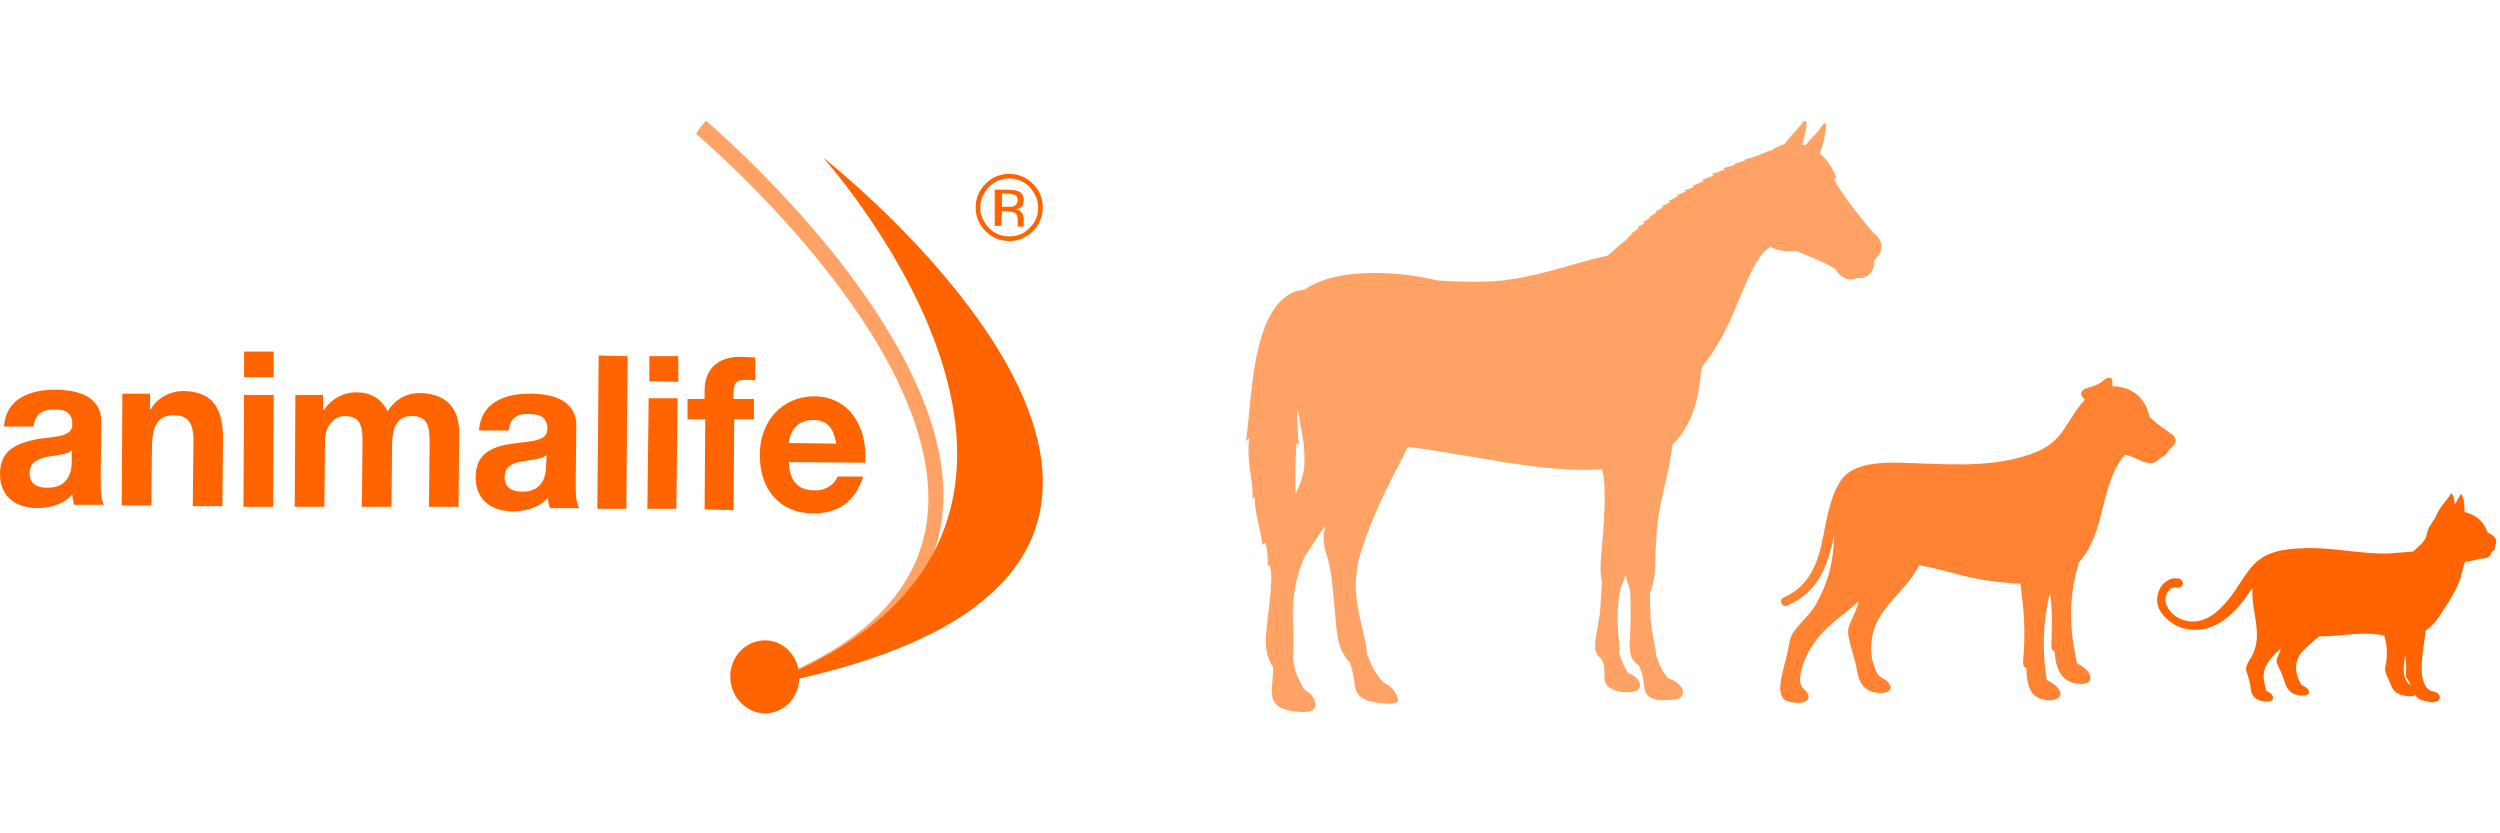 <?xml version="1.0" encoding="utf-8"?>
<!-- Generator: Adobe Illustrator 23.0.6, SVG Export Plug-In . SVG Version: 6.00 Build 0)  -->
<svg version="1.1" id="Layer_1" xmlns="http://www.w3.org/2000/svg" xmlns:xlink="http://www.w3.org/1999/xlink" width="270" height="90" x="0px" y="0px"
	 viewBox="0 0 380 90" style="enable-background:new 0 0 380 90;" xml:space="preserve">
<style type="text/css">
	.st0{opacity:0.6;}
	.st1{fill:#FF6400;}
	.st2{opacity:0.6;fill:#FF6400;enable-background:new    ;}
	.st3{opacity:0.8;fill:#FF6400;enable-background:new    ;}
</style>
<g>
	<g class="st0">
		<path class="st1" d="M126.7,20.2C117.3,8.5,107.4,0.1,107.3,0l-0.9,1.1L105.8,2c0.1,0.1,9.8,8.3,18.9,19.6
			c8.4,10.4,18,25.6,16.2,39.2c-1.3,9.5-7.9,17.1-19.8,22.6c-0.4,0.2-0.8,0.4-1.3,0.5l0.5,1.3c13.6-5.6,21.2-13.8,22.8-24.2
			C144.8,49.7,139.2,35.9,126.7,20.2z"/>
	</g>
	<path class="st1" d="M152.3,13.8h0.8c0.5,0,0.9,0.1,1.1,0.2c0.4,0.2,0.5,0.6,0.5,1.3v0.4v0.2V16v0.1h0.9V16c0,0,0-0.1,0-0.3
		c0-0.1,0-0.3,0-0.4v-0.4c0-0.3-0.1-0.6-0.3-0.9s-0.5-0.5-1-0.5c0.3-0.1,0.6-0.1,0.8-0.3c0.4-0.2,0.5-0.6,0.5-1.1
		c0-0.7-0.3-1.2-0.9-1.4c-0.3-0.1-0.8-0.2-1.5-0.2h-2V16h1L152.3,13.8L152.3,13.8z M152.3,11.1h0.8c0.5,0,0.9,0.1,1.2,0.2
		c0.2,0.1,0.4,0.4,0.4,0.8s-0.2,0.7-0.6,0.9c-0.2,0.1-0.5,0.1-0.9,0.1h-0.9V11.1z"/>
	<path class="st1" d="M153.4,18.3c1.4,0,2.6-0.5,3.6-1.5s1.5-2.2,1.5-3.6s-0.5-2.6-1.5-3.6s-2.2-1.5-3.6-1.5s-2.6,0.5-3.6,1.5
		s-1.5,2.2-1.5,3.6s0.5,2.6,1.5,3.6S152,18.3,153.4,18.3z M150.3,10.1c0.9-0.9,1.9-1.3,3.1-1.3s2.2,0.4,3.1,1.3
		c0.8,0.9,1.3,1.9,1.3,3.1s-0.4,2.3-1.3,3.1c-0.8,0.9-1.9,1.3-3.1,1.3s-2.2-0.4-3.1-1.3c-0.8-0.9-1.3-1.9-1.3-3.1
		S149.5,11,150.3,10.1z"/>
	<path class="st1" d="M15.3,54.7l0.1-8.9c0-4.1-3.9-4.9-7.1-4.9c-3.6,0-7.4,1.3-7.7,5.6h4.5c0.2-1.8,1.3-2.6,3-2.6
		c1.6,0,2.9,0.3,2.9,2.3c0,1.9-2.6,1.8-5.3,2.2C2.8,49,0,49.9,0,53.7c0,3.5,2.4,5.1,5.5,5.2c2,0,4.1-0.5,5.5-2.1
		c0,0.5,0.1,1.1,0.3,1.6h4.5C15.4,57.8,15.3,56.3,15.3,54.7z M10.9,51.9c0,1-0.2,3.9-3.7,3.9c-1.5,0-2.7-0.5-2.7-2.2
		s1.3-2.2,2.7-2.5s3-0.3,3.7-1V51.9z"/>
	<path class="st1" d="M27.9,41.1c-1.9,0-3.9,0.9-5,2.8h-0.1v-2.4h-4.2l-0.1,17H23l0.1-8.9c0-3.5,1.1-4.9,3.5-4.8
		c2.1,0,2.9,1.4,2.8,4.2l-0.1,9.6h4.5l0.1-10.5C33.8,44,32.6,41.2,27.9,41.1z"/>
	<path class="st1" d="M37,58.7l0.1-17h4.5l-0.1,17H37z"/>
	<path class="st1" d="M37.1,39v-3.9h4.5V39H37.1z"/>
	<path class="st1" d="M63.8,41.4c-2.3,0-4,1.3-4.9,2.8c-0.9-2-2.7-2.9-4.7-2.9c-2.1,0-3.8,1-5,2.7h-0.1v-2.3h-4.2l-0.1,17h4.5
		l0.1-9.9c0-3.3,2.2-3.9,3-3.9c2.8,0,2.7,2.3,2.7,4.3L55,58.7h4.5l0.1-9.5c0-2.1,0.5-4.3,3-4.3c2.6,0,2.7,1.9,2.7,4.2l-0.1,9.6h4.5
		l0.1-11.4C69.7,43.1,67.3,41.5,63.8,41.4z"/>
	<path class="st1" d="M87.5,55.3l0.1-8.9c0-4.1-3.9-4.9-7.1-4.9c-3.7,0-7.4,1.3-7.7,5.6h4.5c0.2-1.8,1.3-2.6,3-2.5
		c1.6,0,2.9,0.3,2.9,2.3c0,1.9-2.6,1.8-5.3,2.2c-2.8,0.4-5.6,1.3-5.6,5.1c0,3.5,2.4,5.1,5.5,5.2c2,0,4.1-0.5,5.5-2.1
		c0,0.6,0.1,1.1,0.3,1.6h4.5C87.6,58.4,87.5,56.9,87.5,55.3z M83,52.5c0,1-0.2,3.9-3.6,3.9c-1.4,0-2.7-0.5-2.7-2.2s1.3-2.2,2.7-2.4
		c1.4-0.3,3-0.3,3.7-1L83,52.5z"/>
	<path class="st1" d="M90.8,59h4.4l0.2-23.2L91,35.7L90.8,59z"/>
	<path class="st1" d="M98.4,59l0.2-16.8h4.4L102.8,59H98.4z"/>
	<path class="st1" d="M98.7,39.6l4.4,0.1v-3.9h-4.4V39.6z"/>
	<path class="st1" d="M111.5,59.2l0.1-13.8h3v-3.1h-3.1v-1c0-1.4,0.5-1.9,1.7-1.9c0.6,0,1.1,0,1.6,0.1V36c-0.8,0-1.6-0.1-2.3-0.1
		c-3.6,0-5.4,2.1-5.4,5.1v1.3h-2.6v3.1h2.7l-0.1,13.7L111.5,59.2z"/>
	<path class="st1" d="M123.6,59.7c3.7,0,6.3-1.6,7.6-5.6h-3.9c-0.3,1-1.7,2.2-3.5,2.1c-2.5,0-3.8-1.4-3.9-4.3l11.6,0.1
		c0.4-5.2-2.2-10-7.7-10.1c-4.9,0-8.3,3.8-8.3,8.8C115.4,56,118.5,59.7,123.6,59.7z M123.6,45.5c2.2,0,3.1,1.3,3.5,3.6l-7.2-0.1
		C120,47.7,120.8,45.5,123.6,45.5z"/>
	<path class="st1" d="M125,5.6C124.9,5.5,124.9,5.5,125,5.6L125,5.6z"/>
	<path class="st1" d="M125.1,5.6c2.8,3.2,46.7,54.1-3.7,77.9c-0.5-2.6-2.6-4.5-5.1-4.5c-2.9,0-5.3,2.4-5.3,5.5c0,3,2.3,5.5,5.2,5.6
		c2.9,0,5.2-2.3,5.3-5.3C201.6,66.6,127,7.1,125.1,5.6z"/>
	<path class="st2" d="M197.6,55.2c-0.2,0.5-0.4,1-0.7,1.6c0-0.6,0-1.2,0-1.8c0-2.4,0-4.2,0.2-6.1c0.1,0.1,0.2,0.3,0.4,0.4
		c-0.3-1-0.3-3.4-0.3-5.5c0.2,0.7,0.3,1.4,0.4,2V46c0.3,1.3,0.5,2.5,0.6,3.6C198.4,52,198.3,53.4,197.6,55.2 M284.7,17
		c-0.7-0.8-4.3-5.1-5.8-7.8h0.1c-0.1-0.2-0.2-0.3-0.2-0.5c0.2,0.1,0.3,0.1,0.4,0.1c-0.6-1.5-1.4-2.8-2.6-3.8c0.6-1.5,0.8-2.8,1-4.3
		c0-0.1,0-0.2-0.1-0.2c-0.2-0.2-0.4,0.1-0.5,0.2c-0.4,0.6-0.7,1-1.2,1.5s-0.9,1-1.4,1.6c-0.1-0.1-0.3-0.1-0.5-0.2
		c0.4-1.1,0.6-2.1,0.7-3.2c0-0.1,0-0.2-0.1-0.3c-0.2-0.1-0.3,0-0.5,0.2c-0.1,0.2-0.2,0.4-0.4,0.5c-0.8,1-1.7,1.8-2.4,2.8
		c-0.5,0.1-1.2,0.4-1.9,0.9c-0.1,0-0.2,0.1-0.4,0.1c-0.2,0.1-0.5,0.2-0.8,0.3c-0.4,0.2-0.9,0.4-1.4,0.6c-0.5,0.1-1,0.3-1.5,0.4
		c0.1,0.1,0.2,0.1,0.2,0.1c-0.6,0.2-1.2,0.4-1.8,0.5c0.1,0.1,0.2,0.1,0.3,0.1c-0.7,0.3-1.3,0.5-2,0.6c0.1,0.1,0.2,0.1,0.3,0.2
		c-0.7,0.3-1.3,0.5-2,0.7c0.1,0.1,0.2,0.1,0.3,0.2c-0.6,0.3-1.2,0.5-1.8,0.7c0.1,0.1,0.2,0.1,0.3,0.1c-0.6,0.4-1.2,0.6-1.8,0.8
		c0.1,0.1,0.2,0.1,0.3,0.1c-0.4,0.3-1,0.5-1.6,0.6c0.1,0.1,0.2,0.1,0.4,0.1c-0.5,0.3-0.9,0.5-1.5,0.6c0.1,0.1,0.2,0.1,0.3,0.1
		c-0.4,0.3-0.9,0.6-1.5,0.8c0.1,0.1,0.2,0.1,0.3,0.1c-0.4,0.3-0.8,0.5-1.3,0.7c0.1,0.1,0.2,0.1,0.2,0.1c-0.3,0.3-0.7,0.5-1.2,0.7
		c0.1,0,0.1,0.1,0.2,0.1c-0.3,0.3-0.7,0.5-1.1,0.7c0.1,0,0.1,0.1,0.2,0.1c-0.4,0.3-0.8,0.5-1.2,0.7c0.1,0,0.2,0.1,0.3,0.1
		c-0.3,0.3-0.7,0.5-1.1,0.7c0.1,0,0.2,0.1,0.2,0.1c-0.3,0.3-0.7,0.6-1.2,0.8h0.3c-0.3,0.3-0.7,0.6-1,1c-0.9,0.7-1.9,1.6-2.8,2.4
		c-4.9,1.1-9.7,2.9-14.6,3.6c-3.4,0.6-7.9,0.4-11.3,0.2c-5.2-1.3-15.2-2.2-20.2,1.4c-0.4,0-0.8,0.1-1.1,0.2c-0.1,0-0.2,0.1-0.4,0.1
		c-6.6,2.6-6.5,16.5-7.4,22.7c0.1-0.1,0.4-0.3,0.5-0.5c-0.5,3.7,0.6,6.2,0.5,9.3c0.1-0.1,0.3-0.2,0.3-0.4c0,2.7,0.9,4.9,1.2,7.4
		c0.2-0.1,0.3-0.2,0.4-0.4c0.4,1.2,0.4,2.5,0.4,3.7c0.1-0.1,0.2-0.2,0.3-0.3c0.3,1.3,0.3,2.5,0.1,3.8c0-0.1,0.1-0.1,0.1-0.2
		c-0.1,0.9-0.2,1.8-0.3,2.7s-0.2,1.8-0.3,2.7s-0.2,1.7-0.2,2.5s0.1,1.5,0.2,2.1c0.2,0.6,0.4,1.1,0.6,1.5c0.1,0.2,0.2,0.3,0.3,0.4
		c0,1.3-0.1,2.3-0.2,3.6c0,0.4,0,0.9,0.2,1.4s0.6,0.9,1.1,1.2c0.2,0.1,0.5,0.2,0.7,0.3s0.5,0.1,0.8,0.2s0.6,0.1,0.8,0.1
		s0.5,0,0.7,0.1c0.5,0,1,0,1.5-0.1c1.3-0.4,0.9-1.6,0.3-2.4c-0.1-0.2-0.3-0.3-0.4-0.4s-0.3-0.2-0.4-0.3c-0.2-0.1-0.3-0.2-0.4-0.3
		c-0.6-1-1-1.9-1.3-2.8c-0.2-0.6-0.3-1.3-0.4-2c0.1-1,0.1-1.9,0.1-2.9c0-1.4-0.1-2.8-0.1-4.2s0.2-2.6,0.4-3.8
		c0.3-1.4,0.7-2.8,1.3-4.2c0.3-0.5,2.1-3.4,3.3-4.9c-0.4,1.3-0.5,2.4,0.2,4.6c0.8,2.6,0.9,5.5,1.2,8.4s0.2,5.6,2.3,7.8
		c0.2,0.7,0.4,1.3,0.5,1.9c0.3,1.4,0,3,2,3.8c1,0.4,5,1,4.8-0.1s-1.2-2.2-2.2-2.6c-0.8-0.8-1.4-1.8-1.9-2.8c-0.2-0.5-0.4-1-0.6-1.5
		c-0.2-2.5-1.5-6.2-1.7-9.5c-0.1-1.7,0.1-3.3,0.4-4.8c2.2-7.5,5-12.1,7.5-17.2c9.4,1.1,20.1,4,29.5,3.4c0.5,1.8,0.4,3.3,0.4,5.4
		c-0.2,6.8-1,9.2-0.4,11.7c0,0-0.3,4.4-0.3,4.8c-0.2,1.4-1.1,4.9-0.6,5.9c0.2,0.4,0.4,0.7,0.8,1c0.7,1.3,0.4,1.8,0.5,3
		c0,0.8,0.5,1.5,1.9,1.9c0.7,0.2,2.5,0.4,3.2-0.2c0.8-0.7-0.1-2.1-1.5-2.5c-0.7-0.9-1.3-2.7-1.4-3.1c0.2-0.5-0.1-2.5-0.1-2.7
		c-0.2-2.5-0.2-4.9,0.4-7.4c0.3-0.5,0.5-1.2,0.7-1.8c0.1,0.7,0.3,1.4,0.6,2.1c0.2,0.5,0.2,5,0.1,6.3c0,0.8-0.1,1.6-0.1,2.3
		c0,0.4,0,0.7,0.1,1.1c0.1,0.9,0.5,1.5,1.3,2c0.6,1.3,0.6,1.7,0.8,3.1c0.1,0.4,0.1,0.8,0.4,1.3c0.6,0.8,1.7,0.9,2.6,0.9
		c0.4,0,1.6,0,2.1-0.2c0.2-0.1,0.5-0.2,0.6-0.4c0.2-0.2,0.2-0.5,0.2-0.8c0-0.2-0.1-0.5-0.3-0.6c-0.2-0.4-0.5-0.6-0.8-0.8
		c-0.4-0.3-0.8-0.4-1.1-0.5c-1-1.2-1.4-2.1-1.9-3.6c0-0.3,0-0.7-0.1-1c-0.1-0.5-0.2-1-0.3-1.6c-0.5-2.4-0.5-4.4-0.5-6.8
		c0.6-1.6,0.8-3.2,0.8-4.9c0-0.7,0-1.5,0.1-2.2c0.1-3.4,0.6-6.3,1.4-9.5c0.5-2.1,0.9-3.9,1.1-5.9c3.2-3.2,4.1-7.4,4.4-11.7
		c1.5-1.9,2.6-3.6,3.7-5.8c1.7-3.3,2.9-7.3,4.7-10.3c0.5-0.8,1.2-1.8,2-2.2c0,0,0.1,0,0.1-0.1c1.2,0.6,2.6,0.8,3.9,0.6
		c2,0.9,4.2,1.6,6,2.8c0.7,1.1,1.9,2,3.3,1.3c1.4,0.3,2.7-0.9,2.6-2.7C286.7,19.6,286,17.9,284.7,17"/>
	<path class="st3" d="M277.4,61.8c-0.8,4.2-1.6,8.6-6.3,10.7c-0.3,0.1-0.5,0.5-0.3,0.9c0.1,0.3,0.5,0.5,0.9,0.3
		c5-2.2,6.2-6.5,7.1-10.7c-0.1,2.7-0.4,5.7-2,9c-1.3,2.9-2.3,3.3-4,5.5c-0.8,1-0.8,2-1.1,3.3c-0.3,1.5-1.2,4.2-1.1,5.6
		c0,0.6,0.2,1,0.4,1.4c0.5,0.6,1.7,0.7,2.5,0.7c1.6-0.1,1.9-1.1,0.6-2.2c-0.3-0.3-0.5-0.7-0.5-1.3c0-1.5,0.8-3.4,1.5-4.6
		c2-3.4,4.6-4.8,7.4-7.3c-0.3,1.4-0.8,2.1-1.4,3.6c-0.4,1-0.1,1.9,0.2,3.1c0.2,0.8,0.5,1.8,0.7,2.5c0.4,1.5,0.3,4,2.9,4.6
		c3,0.5,3.2-1.2,1-2.3c-0.5-0.3-0.7-0.8-0.9-1.4c-0.6-1.4-0.7-2.9-0.5-4.1c0.4-4.9,5.2-7.4,7.2-11.5c5.2,0.8,6.8,2.3,15.4,2.8
		c0.6,4.7,0.8,7.2,0.4,11.9c0,0.5,0.1,0.8,0.5,0.9c0.1,3.6,1.1,4.7,3.3,4.9c2.4,0.1,2.7-1.6-0.2-3.1c-0.7-4.4-0.6-8.9,0.5-13.2
		c0.4,2.9,0.3,5.1,0.2,8c0,0.5,0.2,0.8,0.5,0.9c0.2,3.2,1.4,4.7,3.6,4.9c2.5,0.3,2.5-1.8-0.2-3.1c-1.2-5.5-1.3-10,0.3-15.4
		c4.1-4.3,3.2-12.1,7-16.3c1.8,0.2,3.9,2.4,5.3,0.5c0.5-0.2,1.1-0.6,1.4-1.3c0.6-0.4,0.9-0.9,1-1.2c0.1-0.5-0.2-0.9-1.1-1.5
		c-1-0.7-2-1.4-2.9-2.3c-0.5-2.9-2.9-4.7-5.6-4.6c0-0.3,0-0.9-0.1-1.1s-0.3-0.3-0.6-0.2s-0.7,0.4-0.9,0.6c-0.6,0.4-1.3,0.7-2.1,0.9
		c-0.9,0.2-1.2,0.7-1,1.2c0.1,0.2,0.3,0.4,0.5,0.6c-2.9,3.2-3,6-7.2,7.9c-5.8,2.4-12.4,2-17.9,1.8c-3.3-0.1-8.6-0.6-11.2,1.7
		C278.8,55.5,278.1,58.4,277.4,61.8"/>
	<path class="st1" d="M366.4,85.8c-1.2-0.8-1.2-2.5-0.8-4.5c0.1,0.8,0.2,1.6,0.1,2.4v0.7C365.8,84.9,366.3,85.3,366.4,85.8
		 M342.4,71.1c-0.2,1.9,0.4,3.9,0.6,6c0.2,1.9-0.1,3.5-1.2,5.1c-0.3,0.5-0.4,0.9-0.4,1.2c0.2,1,0.5,1.3,0.7,2.9
		c0.1,0.8,0.4,1.6,1.6,1.9c2.3,0.5,2.2-1,0.8-1.5c-0.3-1-0.5-1.8-0.4-2.6c0.1-1.5,1.3-2.7,2.6-3.9c-0.1,0.4-0.2,0.7-0.4,1.1
		c-0.3,0.5-0.3,0.9-0.2,1.2c0.4,1,0.7,1.3,1.2,2.9c0.2,0.8,0.7,1.6,1.9,1.9c2.4,0.5,2.1-1,0.6-1.5c-0.5-1-0.8-1.8-0.8-2.6
		c-0.1-2.1,1.8-3.3,3.5-4.8c3.5,0,7.1-0.9,9.9-0.1c0.5,1.5,0.5,3,0.2,4.6c-0.1,0.3-0.1,0.6,0,0.9c0,0.2,0.4,1,0.7,1.7
		c0.4,1,0.7,1.8,2.8,2c0.5,0,0.8,0,1-0.2c0.2,0.3,0.5,0.6,1,0.8c0.4,0.1,0.9,0.2,1.4,0.3c1.9,0.1,1.7-1.6,0-1.7
		c-2.3-1.3-1.2-5.6-0.8-9.2c1.4-0.9,2.1-2.2,2.9-3.4c2.7-4.2,2.2-4.4,3.1-7.1c0.6,0.1,1.4-0.2,2.2-0.4c0.7-0.1,1.6,0,1.8-1
		c0.4-0.2,0.6-0.6,0.6-1.1c0.4-0.8-0.1-1.4-1.2-1.9c-0.5-1.6-1.7-2.7-3.5-3.1c0-0.9,0-1.9-0.5-2.8c-0.3,0.5-0.7,1.2-1,1.7
		c0-0.5-0.1-1.3-0.5-1.8c-0.6,1.1-1.9,2.2-2.4,3.7c-0.6,0.9-1.2,1.6-1.4,2.9c-0.3,0.9-1.3,1.6-2,2.3c-1.3,0.1-2.6,0.2-3.8,0.3
		c-4.3,0.1-8.6-1-12.9-0.8c-3.1,0.1-6,0.5-8,3c-0.9,1.1-1.7,2.4-2.4,3.5c-1.7,2.4-4.2,5.3-7.5,4.5c-1-0.2-2-0.9-2.6-1.8
		c-0.4-0.6-0.6-1.2-0.4-1.9c0.1-0.5,0.4-0.9,0.8-1.2c0.2-0.1,0.6-0.2,1-0.1c0.4,0,0.7-0.2,0.8-0.6c0-0.4-0.2-0.7-0.6-0.8
		c-0.7-0.1-1.3,0-1.7,0.3c-0.8,0.4-1.3,1.2-1.5,2.1c-0.3,1.1,0,2.1,0.6,2.9c0.8,1.1,2.1,2,3.4,2.3c4.3,1,7.4-2,9.4-4.8
		C341.7,71.9,342,71.5,342.4,71.1"/>
</g>
</svg>
